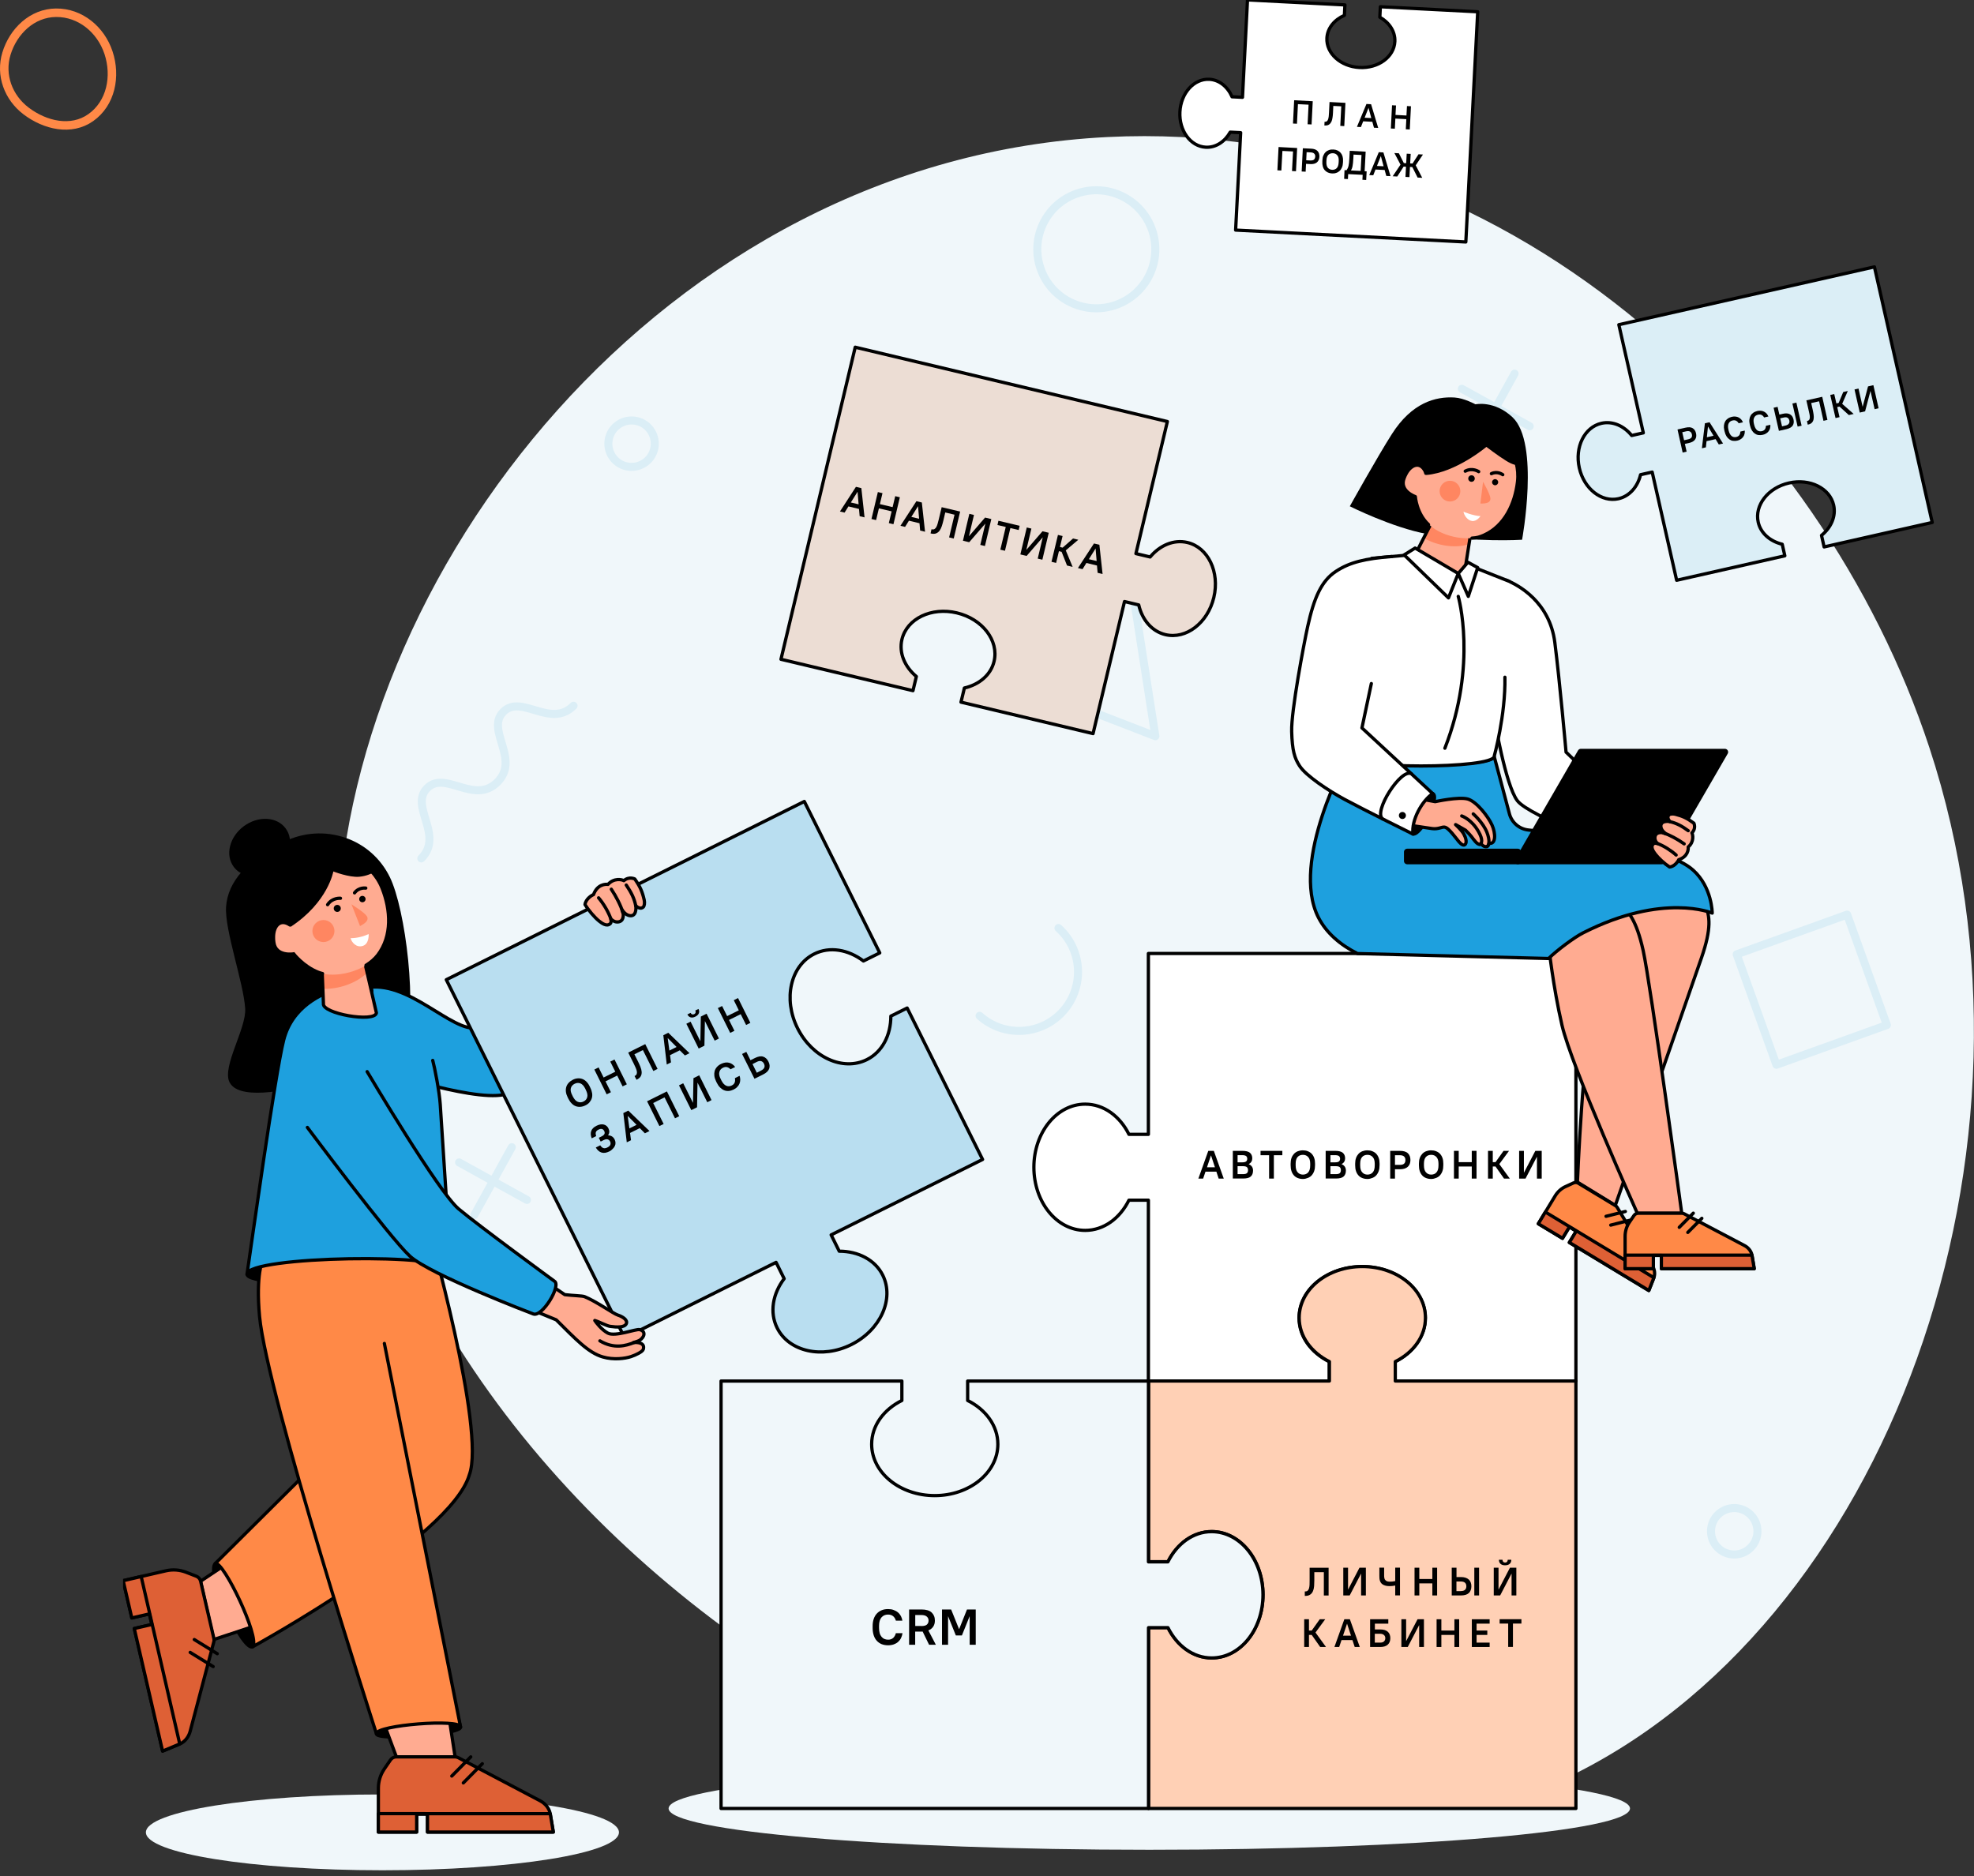 <svg width="465" height="442" viewBox="0 0 465 442" fill="none" xmlns="http://www.w3.org/2000/svg">
<rect x="0" y="0" width="465" height="442" fill="#333333" stroke="none"/>
<path fill-rule="evenodd" clip-rule="evenodd" d="M13.191 3.001C18.919 2.946 23.759 6.976 25.562 12.414C27.4 17.96 26.152 24.335 21.381 27.706C16.77 30.965 10.639 29.55 6.14 26.138C1.951 22.96 -0.015 17.67 1.518 12.641C3.144 7.304 7.612 3.053 13.191 3.001Z" stroke="#FF8947" stroke-width="2"/>
<g clip-path="url(#clip0_5603_18435)">
<path d="M260.864 32.285C354.609 27.597 429.263 99.546 454.471 176.06C485.734 270.988 444.449 383.838 367.627 419.482C256.345 471.142 77.756 357.401 79.354 222.325C80.384 135.159 156.483 37.495 260.864 32.285Z" fill="#F0F7FA"/>
<path d="M154.116 105.694C154.762 102.743 152.902 99.822 149.951 99.177C147 98.531 144.079 100.391 143.434 103.342C142.788 106.293 144.648 109.214 147.599 109.859C150.55 110.505 153.471 108.629 154.116 105.694Z" stroke="#DBEEF6" stroke-width="1.893" stroke-miterlimit="10" stroke-linecap="round" stroke-linejoin="round"/>
<path d="M413.862 361.904C414.507 358.953 412.648 356.032 409.696 355.387C406.745 354.741 403.825 356.601 403.179 359.552C402.534 362.503 404.394 365.424 407.345 366.069C410.28 366.73 413.201 364.855 413.862 361.904Z" stroke="#DBEEF6" stroke-width="1.893" stroke-miterlimit="10" stroke-linecap="round" stroke-linejoin="round"/>
<path d="M360.342 100.422L344.357 91.584" stroke="#DBEEF6" stroke-width="1.893" stroke-miterlimit="10" stroke-linecap="round" stroke-linejoin="round"/>
<path d="M356.776 88.018L347.938 104.003" stroke="#DBEEF6" stroke-width="1.893" stroke-miterlimit="10" stroke-linecap="round" stroke-linejoin="round"/>
<path d="M124.128 282.669L108.143 273.831" stroke="#DBEEF6" stroke-width="1.893" stroke-miterlimit="10" stroke-linecap="round" stroke-linejoin="round"/>
<path d="M120.563 270.25L111.725 286.235" stroke="#DBEEF6" stroke-width="1.893" stroke-miterlimit="10" stroke-linecap="round" stroke-linejoin="round"/>
<path d="M269.333 155.325L272.161 173.431L255.069 166.822L237.978 160.213L252.257 148.716L266.52 137.219L269.333 155.325Z" stroke="#DBEEF6" stroke-width="1.893" stroke-miterlimit="10" stroke-linecap="round" stroke-linejoin="round"/>
<path d="M262.955 71.802C270.179 69.204 273.929 61.242 271.331 54.018C268.734 46.794 260.772 43.044 253.548 45.641C246.324 48.239 242.573 56.201 245.171 63.425C247.768 70.649 255.73 74.4 262.955 71.802Z" stroke="#DBEEF6" stroke-width="1.893" stroke-miterlimit="10" stroke-linecap="round" stroke-linejoin="round"/>
<path d="M230.753 239.294C236.471 244.427 245.248 243.951 250.382 238.249C255.515 232.531 255.039 223.754 249.336 218.62" stroke="#DBEEF6" stroke-width="1.893" stroke-miterlimit="10" stroke-linecap="round" stroke-linejoin="round"/>
<path d="M435.119 215.455L409.099 224.813L418.456 250.833L444.476 241.475L435.119 215.455Z" stroke="#DBEEF6" stroke-width="1.893" stroke-miterlimit="10" stroke-linecap="round" stroke-linejoin="round"/>
<path d="M99.244 202.22C104.685 196.764 96.369 189.939 100.627 185.666C104.885 181.393 111.74 189.693 117.181 184.237C122.622 178.78 114.307 171.956 118.564 167.683C122.822 163.41 129.677 171.71 135.103 166.253" stroke="#DBEEF6" stroke-width="1.893" stroke-miterlimit="10" stroke-linecap="round" stroke-linejoin="round"/>
<path d="M270.732 435.759C333.27 435.759 383.966 431.403 383.966 426.029C383.966 420.656 333.27 416.3 270.732 416.3C208.194 416.3 157.498 420.656 157.498 426.029C157.498 431.403 208.194 435.759 270.732 435.759Z" fill="#F0F7FA"/>
<path d="M371.224 224.661V325.338H328.648V320.773C332.906 318.651 335.749 314.839 335.749 310.474C335.749 303.773 329.078 298.378 320.886 298.378C312.663 298.378 306.007 303.773 306.007 310.474C306.007 314.839 308.851 318.651 313.124 320.773V325.338H270.517V282.731H265.936C263.815 287.004 260.003 289.847 255.638 289.847C248.937 289.847 243.542 283.207 243.542 274.969C243.542 266.776 248.937 260.105 255.638 260.105C260.003 260.105 263.815 262.949 265.936 267.222H270.517V224.615H371.224V224.661Z" fill="white" stroke="black" stroke-width="0.769" stroke-miterlimit="10" stroke-linecap="round" stroke-linejoin="round"/>
<path d="M284.627 271.11H285.933L288.27 277.643H287.071L286.533 276.014H283.966L283.413 277.643H282.291L284.627 271.11ZM286.195 274.984L285.272 272.186H285.257L284.319 274.984H286.195Z" fill="black"/>
<path d="M290.406 271.111H292.65C293.496 271.111 294.095 271.264 294.449 271.572C294.802 271.879 294.987 272.325 294.987 272.878C294.987 273.478 294.71 273.939 294.157 274.231V274.246C294.833 274.538 295.171 275.03 295.171 275.752C295.171 276.367 294.987 276.828 294.633 277.151C294.28 277.474 293.68 277.628 292.835 277.628H290.406V271.111ZM291.528 272.14V273.816H292.604C293.065 273.816 293.373 273.739 293.542 273.601C293.711 273.462 293.803 273.247 293.803 272.97C293.803 272.694 293.711 272.494 293.542 272.34C293.373 272.202 293.05 272.125 292.604 272.125H291.528V272.14ZM291.528 274.738V276.598H292.789C293.234 276.598 293.557 276.521 293.726 276.367C293.895 276.214 293.988 275.983 293.988 275.66C293.988 275.337 293.895 275.107 293.726 274.953C293.557 274.8 293.234 274.723 292.789 274.723H291.528V274.738Z" fill="black"/>
<path d="M298.937 272.14H296.939V271.111H302.072V272.14H300.074V277.643H298.952V272.14H298.937Z" fill="black"/>
<path d="M306.914 277.735C306.468 277.735 306.069 277.659 305.715 277.52C305.362 277.382 305.054 277.182 304.808 276.905C304.562 276.629 304.363 276.306 304.224 275.891C304.086 275.476 304.025 275.03 304.025 274.508V274.123C304.025 273.632 304.086 273.201 304.224 272.801C304.363 272.402 304.562 272.094 304.808 271.818C305.054 271.556 305.362 271.341 305.715 271.203C306.069 271.065 306.468 270.988 306.899 270.988C307.329 270.988 307.729 271.049 308.082 271.203C308.436 271.341 308.743 271.541 308.989 271.802C309.235 272.064 309.435 272.387 309.573 272.786C309.712 273.17 309.773 273.616 309.773 274.108V274.492C309.773 275.015 309.712 275.461 309.573 275.86C309.435 276.26 309.235 276.598 308.989 276.875C308.743 277.151 308.436 277.351 308.082 277.489C307.729 277.628 307.36 277.735 306.914 277.735ZM306.914 276.706C307.437 276.706 307.852 276.537 308.159 276.183C308.482 275.829 308.636 275.276 308.636 274.523V274.139C308.636 273.447 308.482 272.924 308.159 272.571C307.836 272.217 307.437 272.048 306.914 272.048C306.392 272.048 305.977 272.217 305.669 272.556C305.362 272.894 305.208 273.416 305.208 274.139V274.523C305.208 275.276 305.362 275.814 305.684 276.168C305.992 276.521 306.407 276.706 306.914 276.706Z" fill="black"/>
<path d="M312.278 271.111H314.522C315.368 271.111 315.967 271.264 316.321 271.572C316.674 271.879 316.859 272.325 316.859 272.878C316.859 273.478 316.582 273.939 316.029 274.231V274.246C316.705 274.538 317.043 275.03 317.043 275.752C317.043 276.367 316.859 276.828 316.505 277.151C316.152 277.474 315.552 277.628 314.707 277.628H312.278V271.111ZM313.4 272.14V273.816H314.476C314.937 273.816 315.245 273.739 315.414 273.601C315.583 273.462 315.675 273.247 315.675 272.97C315.675 272.694 315.583 272.494 315.414 272.34C315.245 272.202 314.922 272.125 314.476 272.125H313.4V272.14ZM313.4 274.738V276.598H314.661C315.107 276.598 315.429 276.521 315.598 276.367C315.768 276.214 315.86 275.983 315.86 275.66C315.86 275.337 315.768 275.107 315.598 274.953C315.429 274.8 315.107 274.723 314.661 274.723H313.4V274.738Z" fill="black"/>
<path d="M322.115 277.735C321.67 277.735 321.27 277.659 320.917 277.52C320.563 277.382 320.256 277.182 320.01 276.905C319.764 276.629 319.564 276.306 319.426 275.891C319.287 275.476 319.226 275.03 319.226 274.508V274.123C319.226 273.632 319.287 273.201 319.426 272.801C319.564 272.402 319.764 272.094 320.01 271.818C320.256 271.556 320.563 271.341 320.917 271.203C321.27 271.065 321.67 270.988 322.1 270.988C322.531 270.988 322.93 271.049 323.284 271.203C323.637 271.341 323.945 271.541 324.191 271.802C324.436 272.064 324.636 272.387 324.775 272.786C324.913 273.17 324.974 273.616 324.974 274.108V274.492C324.974 275.015 324.913 275.461 324.775 275.86C324.636 276.26 324.436 276.598 324.191 276.875C323.945 277.151 323.637 277.351 323.284 277.489C322.93 277.628 322.561 277.735 322.115 277.735ZM322.115 276.706C322.638 276.706 323.053 276.537 323.36 276.183C323.683 275.829 323.837 275.276 323.837 274.523V274.139C323.837 273.447 323.683 272.924 323.36 272.571C323.038 272.217 322.638 272.048 322.115 272.048C321.593 272.048 321.178 272.217 320.87 272.556C320.563 272.894 320.409 273.416 320.409 274.139V274.523C320.409 275.276 320.563 275.814 320.886 276.168C321.193 276.521 321.608 276.706 322.115 276.706Z" fill="black"/>
<path d="M327.48 271.111H329.77C330.615 271.111 331.246 271.295 331.645 271.679C332.045 272.064 332.245 272.586 332.245 273.262C332.245 273.939 332.045 274.477 331.63 274.861C331.215 275.245 330.6 275.445 329.77 275.445H328.602V277.643H327.48V271.111ZM328.602 272.14V274.415H329.724C330.2 274.415 330.554 274.323 330.754 274.123C330.969 273.939 331.061 273.647 331.061 273.262C331.061 272.909 330.954 272.632 330.738 272.432C330.523 272.233 330.185 272.14 329.724 272.14H328.602Z" fill="black"/>
<path d="M337.132 277.735C336.687 277.735 336.287 277.659 335.934 277.52C335.58 277.382 335.273 277.182 335.027 276.905C334.781 276.629 334.581 276.306 334.443 275.891C334.304 275.476 334.243 275.03 334.243 274.508V274.123C334.243 273.632 334.304 273.201 334.443 272.801C334.581 272.402 334.781 272.094 335.027 271.818C335.273 271.556 335.58 271.341 335.934 271.203C336.287 271.065 336.687 270.988 337.117 270.988C337.547 270.988 337.947 271.049 338.301 271.203C338.654 271.341 338.962 271.541 339.207 271.802C339.453 272.064 339.653 272.387 339.792 272.786C339.93 273.17 339.991 273.616 339.991 274.108V274.492C339.991 275.015 339.93 275.461 339.792 275.86C339.653 276.26 339.453 276.598 339.207 276.875C338.962 277.151 338.654 277.351 338.301 277.489C337.947 277.628 337.578 277.735 337.132 277.735ZM337.132 276.706C337.655 276.706 338.07 276.537 338.377 276.183C338.7 275.829 338.854 275.276 338.854 274.523V274.139C338.854 273.447 338.7 272.924 338.377 272.571C338.055 272.217 337.655 272.048 337.132 272.048C336.61 272.048 336.195 272.217 335.887 272.556C335.58 272.894 335.426 273.416 335.426 274.139V274.523C335.426 275.276 335.58 275.814 335.903 276.168C336.21 276.521 336.625 276.706 337.132 276.706Z" fill="black"/>
<path d="M342.497 271.111H343.619V273.77H346.693V271.111H347.815V277.643H346.693V274.799H343.619V277.643H342.497V271.111Z" fill="black"/>
<path d="M350.52 271.111H351.642V273.77H352.288L354.178 271.111H355.469L353.179 274.231L355.654 277.643H354.286L352.288 274.799H351.642V277.643H350.52V271.111Z" fill="black"/>
<path d="M357.852 271.111H358.974V276.244H358.989L361.664 271.111H363.17V277.643H362.048V272.509H362.033L359.358 277.643H357.852V271.111Z" fill="black"/>
<path d="M371.224 325.353V426.029H270.548V383.423H275.143C277.264 387.696 281.076 390.554 285.442 390.554C292.128 390.554 297.523 383.884 297.523 375.66C297.523 367.468 292.128 360.797 285.442 360.797C281.076 360.797 277.264 363.656 275.143 367.898H270.548V325.322H313.154V320.757C308.881 318.621 306.038 314.809 306.038 310.444C306.038 303.757 312.678 298.362 320.917 298.362C329.109 298.362 335.78 303.757 335.78 310.444C335.78 314.809 332.936 318.621 328.679 320.757V325.322H371.224V325.353Z" fill="#FFD0B5" stroke="black" stroke-width="0.769" stroke-miterlimit="10" stroke-linecap="round" stroke-linejoin="round"/>
<path d="M307.375 374.907H307.467C307.713 374.907 307.913 374.846 308.051 374.707C308.19 374.569 308.297 374.385 308.359 374.154C308.42 373.924 308.466 373.647 308.482 373.324C308.497 373.001 308.497 372.663 308.497 372.31V369.328H312.97V375.86H311.848V370.358H309.604V372.31C309.604 372.755 309.589 373.186 309.558 373.631C309.527 374.062 309.435 374.461 309.297 374.8C309.158 375.138 308.943 375.43 308.651 375.63C308.359 375.845 307.959 375.952 307.452 375.952H307.36V374.907H307.375Z" fill="black"/>
<path d="M316.428 369.312H317.55V374.446H317.566L320.24 369.312H321.747V375.845H320.625V370.711H320.609L317.935 375.845H316.428V369.312Z" fill="black"/>
<path d="M327.341 373.647C326.942 373.647 326.604 373.616 326.327 373.524C326.05 373.447 325.82 373.34 325.651 373.217C325.482 373.094 325.328 372.94 325.236 372.771C325.128 372.602 325.067 372.433 325.021 372.248C324.974 372.064 324.944 371.895 324.944 371.71C324.928 371.526 324.928 371.357 324.928 371.203V369.297H326.05V371.157C326.05 371.295 326.05 371.449 326.081 371.618C326.096 371.787 326.143 371.941 326.219 372.079C326.296 372.218 326.435 372.34 326.604 372.448C326.788 372.54 327.034 372.602 327.357 372.602C327.572 372.602 327.787 372.586 328.002 372.571C328.218 372.54 328.433 372.51 328.663 372.463V369.297H329.785V375.83H328.663V373.509C328.387 373.555 328.156 373.585 327.956 373.616C327.741 373.632 327.541 373.647 327.341 373.647Z" fill="black"/>
<path d="M333.213 369.312H334.335V371.971H337.409V369.312H338.531V375.845H337.409V373.001H334.335V375.845H333.213V369.312Z" fill="black"/>
<path d="M341.974 369.312H343.096V371.51H344.126C344.941 371.51 345.571 371.71 345.986 372.094C346.401 372.479 346.601 373.017 346.601 373.678C346.601 374.369 346.401 374.892 346.001 375.276C345.602 375.66 344.971 375.845 344.126 375.845H341.974V369.312ZM344.08 374.815C344.541 374.815 344.879 374.723 345.094 374.523C345.309 374.323 345.417 374.046 345.417 373.693C345.417 373.324 345.309 373.032 345.094 372.848C344.879 372.648 344.541 372.556 344.064 372.556H343.081V374.83H344.08V374.815ZM347.292 369.312H348.414V375.845H347.292V369.312Z" fill="black"/>
<path d="M351.873 369.312H352.995V374.446H353.01L355.685 369.312H357.191V375.845H356.069V370.711H356.053L353.379 375.845H351.873V369.312ZM354.532 368.744C354.055 368.744 353.702 368.621 353.456 368.39C353.21 368.16 353.087 367.837 353.087 367.437H353.932C353.932 367.652 353.994 367.806 354.101 367.929C354.209 368.037 354.363 368.098 354.547 368.098C354.732 368.098 354.885 368.037 354.993 367.929C355.1 367.822 355.162 367.652 355.162 367.437H356.007C356.007 367.837 355.884 368.16 355.638 368.39C355.362 368.636 354.993 368.744 354.532 368.744Z" fill="black"/>
<path d="M307.221 381.455H308.343V384.114H308.989L310.88 381.455H312.171L309.881 384.575L312.355 387.988H310.987L308.989 385.144H308.343V387.988H307.221V381.455Z" fill="black"/>
<path d="M316.674 381.455H317.981L320.317 387.988H319.118L318.58 386.358H316.013L315.46 387.988H314.338L316.674 381.455ZM318.242 385.313L317.32 382.516H317.305L316.367 385.313H318.242Z" fill="black"/>
<path d="M322.746 381.455H327.034V382.485H323.868V383.853H325.128C325.927 383.853 326.527 384.037 326.926 384.406C327.326 384.775 327.51 385.282 327.51 385.928C327.51 386.558 327.311 387.065 326.911 387.434C326.511 387.803 325.927 387.988 325.128 387.988H322.746V381.455ZM325.082 386.958C325.512 386.958 325.82 386.866 326.02 386.666C326.219 386.481 326.327 386.22 326.327 385.913C326.327 385.605 326.219 385.344 326.004 385.159C325.789 384.975 325.482 384.867 325.067 384.867H323.852V386.958H325.082Z" fill="black"/>
<path d="M330.108 381.455H331.23V386.589H331.246L333.92 381.455H335.426V387.988H334.304V382.854H334.289L331.614 387.988H330.108V381.455Z" fill="black"/>
<path d="M338.408 381.455H339.53V384.114H342.604V381.455H343.726V387.988H342.604V385.144H339.53V387.988H338.408V381.455Z" fill="black"/>
<path d="M346.708 381.455H350.904V382.485H347.83V384.114H350.351V385.144H347.83V386.958H350.904V387.988H346.708V381.455Z" fill="black"/>
<path d="M355.254 382.47H353.256V381.44H358.39V382.47H356.392V387.972H355.27V382.47H355.254Z" fill="black"/>
<path d="M297.507 375.691C297.507 383.914 292.112 390.57 285.426 390.57C281.061 390.57 277.249 387.695 275.128 383.438H270.548V426.029H169.856V325.338H212.447V329.918C208.174 332.039 205.331 335.851 205.331 340.216C205.331 346.902 211.971 352.328 220.194 352.328C228.386 352.328 235.057 346.902 235.057 340.216C235.057 335.851 232.183 332.039 227.941 329.918V325.338H270.532V367.929H275.113C277.234 363.687 281.046 360.813 285.411 360.813C292.112 360.828 297.507 367.499 297.507 375.691Z" fill="#F0F7FA" stroke="black" stroke-width="0.769" stroke-miterlimit="10" stroke-linecap="round" stroke-linejoin="round"/>
<path d="M209.189 387.588C208.635 387.588 208.143 387.496 207.698 387.327C207.252 387.142 206.868 386.881 206.56 386.543C206.238 386.205 205.992 385.774 205.823 385.267C205.653 384.76 205.561 384.176 205.561 383.515V383.023C205.561 382.393 205.653 381.839 205.823 381.348C205.992 380.856 206.238 380.441 206.56 380.103C206.883 379.764 207.252 379.503 207.713 379.319C208.174 379.134 208.651 379.057 209.189 379.057C209.681 379.057 210.126 379.119 210.511 379.273C210.895 379.411 211.233 379.595 211.525 379.841C211.817 380.087 212.032 380.379 212.217 380.702C212.386 381.04 212.509 381.394 212.57 381.778H211.033C210.91 381.363 210.71 381.009 210.403 380.748C210.096 380.487 209.696 380.349 209.189 380.349C208.558 380.349 208.036 380.564 207.652 381.009C207.267 381.455 207.068 382.116 207.068 383.008V383.499C207.068 383.976 207.129 384.391 207.221 384.729C207.313 385.067 207.483 385.375 207.667 385.59C207.851 385.805 208.082 385.989 208.343 386.097C208.605 386.205 208.881 386.266 209.204 386.266C209.696 386.266 210.096 386.128 210.403 385.851C210.695 385.574 210.91 385.206 211.033 384.729H212.601C212.539 385.144 212.416 385.528 212.247 385.882C212.078 386.235 211.848 386.527 211.556 386.789C211.264 387.05 210.926 387.234 210.541 387.373C210.157 387.511 209.681 387.588 209.189 387.588Z" fill="black"/>
<path d="M214.169 379.15H217.074C218.15 379.15 218.949 379.38 219.456 379.857C219.963 380.333 220.225 380.963 220.225 381.763C220.225 382.316 220.102 382.777 219.84 383.177C219.579 383.576 219.195 383.884 218.688 384.083L220.455 387.465H218.857L217.335 384.345C217.243 384.36 217.197 384.36 217.166 384.36C217.151 384.36 217.104 384.36 217.058 384.36H215.583V387.465H214.153V379.15H214.169ZM217.028 383.054C217.642 383.054 218.073 382.946 218.334 382.715C218.595 382.485 218.734 382.162 218.734 381.763C218.734 381.378 218.595 381.071 218.319 380.825C218.042 380.579 217.612 380.456 217.028 380.456H215.598V383.038H217.028V383.054Z" fill="black"/>
<path d="M221.885 379.15H224.052L225.912 383.761H225.942L227.787 379.15H229.846V387.465H228.417V380.763H228.402L226.588 385.267H225.158L223.345 380.763H223.329V387.465H221.9V379.15H221.885Z" fill="black"/>
<path d="M401.688 213.21C402.78 215.746 403.21 218.682 400.812 225.614C398.215 233.13 380.508 283.961 380.508 283.961L371.578 278.473C371.578 278.473 372.93 245.534 375.405 237.818C377.879 230.102 382.506 219.528 382.506 219.528L378.848 215.224L391.605 207.861L401.688 213.21Z" fill="#FFAB91" stroke="black" stroke-width="0.769" stroke-miterlimit="10" stroke-linecap="round" stroke-linejoin="round"/>
<path d="M366.321 281.747L362.371 288.28L368.058 291.723L369.687 289.033L371.301 290.016L369.672 292.706L388.393 304.019L389.592 300.991C389.945 300.053 389.73 298.977 389.254 298.194L380.954 284.437C380.846 284.268 380.708 284.114 380.539 284.022L371.793 278.735C371.439 278.519 371.009 278.504 370.64 278.673L368.903 279.472C367.827 279.918 366.936 280.733 366.321 281.747Z" fill="#FF8947" stroke="black" stroke-width="0.769" stroke-miterlimit="10" stroke-linecap="round" stroke-linejoin="round"/>
<path d="M364.031 285.528L362.371 288.28L368.073 291.707L369.687 289.033L371.316 290.001L369.687 292.691L388.408 304.004L389.592 300.991L364.031 285.528Z" fill="#DE6035" stroke="black" stroke-width="0.769" stroke-miterlimit="10" stroke-linecap="round" stroke-linejoin="round"/>
<path d="M382.875 285.39L378.325 286.527" stroke="black" stroke-width="0.769" stroke-miterlimit="10" stroke-linecap="round" stroke-linejoin="round"/>
<path d="M383.982 287.45L379.432 288.602" stroke="black" stroke-width="0.769" stroke-miterlimit="10" stroke-linecap="round" stroke-linejoin="round"/>
<path d="M381.323 212.888C383.582 214.471 385.473 216.761 387.071 223.924C388.793 231.701 396.155 285.805 396.155 285.805H385.688C385.688 285.805 370.194 251.268 367.935 241.477C365.829 232.316 364.845 223.078 364.845 223.078L365.783 215.147L381.323 212.888Z" fill="#FFAB91" stroke="black" stroke-width="0.769" stroke-miterlimit="10" stroke-linecap="round" stroke-linejoin="round"/>
<path d="M382.813 291.246V298.869H389.469V295.734H391.359V298.869H413.232L412.694 295.657C412.509 294.673 411.771 293.859 410.957 293.428L396.739 285.943C396.555 285.851 396.355 285.805 396.155 285.805H385.934C385.519 285.805 385.134 286.004 384.904 286.343L383.828 287.926C383.167 288.894 382.813 290.062 382.813 291.246Z" fill="#FF8947" stroke="black" stroke-width="0.769" stroke-miterlimit="10" stroke-linecap="round" stroke-linejoin="round"/>
<path d="M382.813 295.673V298.87H389.469V295.735H391.359V298.87H413.232L412.694 295.673H382.813Z" fill="#DE6035" stroke="black" stroke-width="0.769" stroke-miterlimit="10" stroke-linecap="round" stroke-linejoin="round"/>
<path d="M398.876 285.79L395.571 289.125" stroke="black" stroke-width="0.769" stroke-miterlimit="10" stroke-linecap="round" stroke-linejoin="round"/>
<path d="M400.889 287.004L397.584 290.324" stroke="black" stroke-width="0.769" stroke-miterlimit="10" stroke-linecap="round" stroke-linejoin="round"/>
<path d="M403.333 215.101C403.333 215.101 391.821 210.182 372.946 219.743C370.84 220.803 366.705 223.908 364.784 225.799L319.764 224.631C315.737 222.586 312.463 219.835 310.557 216.115C303.825 202.851 317.427 178.166 317.427 178.166C317.427 181.009 351.965 181.009 351.965 178.166L355.562 191.707C356.115 193.797 357.913 195.319 360.08 195.534C369.072 196.395 392.389 199.131 398.845 204.987C403.333 209.014 403.333 215.101 403.333 215.101Z" fill="#1EA0DE" stroke="black" stroke-width="0.769" stroke-miterlimit="10" stroke-linecap="round" stroke-linejoin="round"/>
<path d="M356.299 98.3C352.026 94.273 347.554 95.242 347.554 95.242C347.554 95.242 344.894 93.781 342.635 93.643C338.116 93.367 332.552 94.888 327.864 102.266C324.498 107.538 317.965 119.266 317.965 119.266C317.965 119.266 327.941 124.292 336.164 125.798C347.4 127.858 358.543 127.151 358.543 127.151C358.543 127.151 362.755 104.387 356.299 98.3Z" fill="black"/>
<path d="M354.808 136.665C357.683 137.803 365.045 141.815 366.259 151.344C367.397 160.259 368.903 177.182 368.903 177.182L385.857 193.582L382.045 200.284C382.045 200.284 360.28 192.337 357.437 188.633C354.593 184.913 351.95 168.882 351.95 168.882L354.808 136.665Z" fill="white" stroke="black" stroke-width="0.769" stroke-miterlimit="10" stroke-linecap="round" stroke-linejoin="round"/>
<path d="M354.501 159.537C354.67 168.482 351.98 178.15 351.98 178.15C351.98 181.209 317.458 181.209 317.458 178.15L323.13 131.532L338.377 130.148L355.546 136.957" fill="white"/>
<path d="M354.501 159.537C354.67 168.482 351.98 178.15 351.98 178.15C351.98 181.209 317.458 181.209 317.458 178.15L323.13 131.532L338.377 130.148L355.546 136.957" stroke="black" stroke-width="0.769" stroke-miterlimit="10" stroke-linecap="round" stroke-linejoin="round"/>
<path d="M343.511 140.493C343.511 140.493 348.107 156.462 340.36 176.26L343.511 140.493Z" fill="white"/>
<path d="M343.511 140.493C343.511 140.493 348.107 156.462 340.36 176.26" stroke="black" stroke-width="0.769" stroke-miterlimit="10" stroke-linecap="round" stroke-linejoin="round"/>
<path d="M346.478 125.506L346.047 128.181L345.171 133.76C344.372 137.388 332.337 134.729 333.136 131.101L335.38 126.721L337.409 122.74L346.478 125.506Z" fill="#FFAB91"/>
<path d="M346.478 125.506L346.047 128.181C342.773 129.303 338.316 128.488 335.365 126.721L337.394 122.74L346.478 125.506Z" fill="#FF8661"/>
<path d="M346.478 125.506L346.047 128.181L345.171 133.76C344.372 137.388 332.337 134.729 333.136 131.101L335.38 126.721L337.409 122.74L346.478 125.506Z" stroke="black" stroke-width="0.769" stroke-miterlimit="10"/>
<path d="M357.468 113.518C358.236 107.077 353.502 102.482 353.502 102.482C353.348 102.405 352.149 101.959 352.011 101.897C351.996 101.882 351.965 101.867 351.934 101.867C341.897 97.348 337.056 108.568 336.149 111.074C336.041 111.381 335.949 111.581 335.949 111.581C335.887 111.366 335.764 111.12 335.688 110.966C334.504 108.691 332.429 109.429 331.246 111.566V111.581C331.061 111.904 330.892 112.273 330.754 112.657C329.586 115.7 333.397 116.991 333.397 116.991C333.397 116.991 333.966 120.48 336.256 123.155C338.823 126.167 345.479 127.904 349.644 126.029C354.44 123.862 356.853 118.682 357.468 113.518Z" fill="#FFAB91"/>
<path d="M346.739 126.767C347.953 126.705 348.599 126.49 349.613 126.045C354.44 123.862 356.853 118.682 357.468 113.518C358.236 107.077 353.502 102.482 353.502 102.482C353.348 102.405 352.149 101.959 352.011 101.897C351.996 101.882 351.965 101.867 351.934 101.867C341.897 97.348 337.056 108.568 336.149 111.074C336.041 111.381 335.764 111.12 335.688 110.966C334.504 108.691 332.429 109.429 331.246 111.566V111.581C331.061 111.904 330.892 112.273 330.754 112.657C329.586 115.7 333.397 116.991 333.397 116.991C333.397 116.991 333.674 120.957 336.502 123.57" stroke="black" stroke-width="0.769" stroke-miterlimit="10" stroke-linecap="round" stroke-linejoin="round"/>
<path d="M357.421 109.537C357.421 109.598 357.36 109.629 357.314 109.613C357.068 109.49 356.453 109.567 354.793 108.553C352.903 107.385 350.136 105.279 350.136 105.279C350.136 105.279 343.004 111.289 336.041 111.888C335.78 111.904 335.534 111.827 335.488 111.581C335.303 110.597 334.827 108.384 334.028 108.276C332.783 108.107 331.276 109.46 330.631 110.628C330.277 105.34 335.057 98.07 339.038 96.18C345.694 93.029 358.374 96.994 357.421 109.537Z" fill="black"/>
<path d="M346.631 113.502C347.056 113.502 347.4 113.158 347.4 112.733C347.4 112.309 347.056 111.965 346.631 111.965C346.207 111.965 345.863 112.309 345.863 112.733C345.863 113.158 346.207 113.502 346.631 113.502Z" fill="black"/>
<path d="M348.322 111.104C348.322 111.104 346.816 110.09 345.156 110.997" stroke="black" stroke-width="0.769" stroke-miterlimit="10" stroke-linecap="round" stroke-linejoin="round"/>
<path d="M352.195 114.317C352.594 114.317 352.918 113.993 352.918 113.594C352.918 113.195 352.594 112.872 352.195 112.872C351.796 112.872 351.473 113.195 351.473 113.594C351.473 113.993 351.796 114.317 352.195 114.317Z" fill="black"/>
<path d="M353.994 111.827C353.994 111.827 352.764 110.889 351.319 111.581" stroke="black" stroke-width="0.769" stroke-miterlimit="10" stroke-linecap="round" stroke-linejoin="round"/>
<path d="M349.352 113.502C349.352 113.502 351.012 116.361 351.089 117.391C351.166 118.405 350.12 118.651 348.722 118.62" fill="#FF8661"/>
<path d="M341.559 118.144C342.909 118.144 344.003 117.05 344.003 115.7C344.003 114.35 342.909 113.256 341.559 113.256C340.209 113.256 339.115 114.35 339.115 115.7C339.115 117.05 340.209 118.144 341.559 118.144Z" fill="#FF8661"/>
<path d="M344.741 120.542C344.741 120.542 346.954 121.495 348.737 121.587C348.737 121.587 347.876 122.909 346.724 122.724C345.571 122.54 344.864 121.28 344.741 120.542Z" fill="white"/>
<path d="M337.394 186.911C339.453 187.296 334.888 196.856 332.829 196.472L330.846 194.32L334.396 188.617L337.394 186.911Z" fill="black" stroke="black" stroke-width="0.769" stroke-miterlimit="10" stroke-linecap="round" stroke-linejoin="round"/>
<path d="M331.076 187.557L338.07 188.848C338.07 188.848 343.634 187.634 345.755 188.233C347.861 188.833 350.628 192.445 351.473 194.381C352.303 196.257 352.457 198.962 350.751 198.654C350.674 199.054 350.52 199.3 350.32 199.392C349.782 199.623 349.214 199.208 348.86 198.747C348.799 198.808 348.737 198.854 348.66 198.885C348.061 199.146 347.031 197.625 346.662 197.133C346.37 196.764 345.832 196.149 345.233 195.58L342.912 194.259C342.896 194.259 342.896 194.259 342.881 194.259C342.881 194.259 344.326 195.58 344.802 196.456C345.279 197.317 345.571 198.332 345.187 198.87C344.802 199.408 344.126 198.808 343.68 198.301C343.25 197.794 342.589 196.887 342.082 196.318C341.574 195.749 340.837 194.873 340.222 194.843C339.607 194.796 338.731 195.381 337.378 195.196C336.026 195.027 330.001 194.074 330.001 194.074L331.076 187.557Z" fill="#FFAB91" stroke="black" stroke-width="0.769" stroke-miterlimit="10" stroke-linecap="round" stroke-linejoin="round"/>
<path d="M347.046 191.738C347.046 191.738 349.321 193.736 350.243 196.026C351.027 197.994 350.781 199.208 350.274 199.423" stroke="black" stroke-width="0.769" stroke-miterlimit="10" stroke-linecap="round" stroke-linejoin="round"/>
<path d="M344.326 192.214C344.48 192.276 346.662 193.044 348.291 195.918C349.337 197.763 349.106 198.685 348.614 198.9" stroke="black" stroke-width="0.769" stroke-miterlimit="10" stroke-linecap="round" stroke-linejoin="round"/>
<path d="M327.818 131.101C321.7 131.593 317.996 132.392 314.63 134.636C311.249 136.896 309.527 140.846 308.036 147.609C307.145 151.651 304.132 167.56 304.27 172.325C304.393 176.828 304.947 178.596 306.13 180.425C307.637 182.761 312.862 186.219 316.782 188.341C321.316 190.784 332.844 196.487 332.844 196.487C332.429 193.121 334.996 188.648 337.486 186.942L320.824 171.479L323.038 161.027" fill="white"/>
<path d="M327.818 131.101C321.7 131.593 317.996 132.392 314.63 134.636C311.249 136.896 309.527 140.846 308.036 147.609C307.145 151.651 304.132 167.56 304.27 172.325C304.393 176.828 304.947 178.596 306.13 180.425C307.637 182.761 312.862 186.219 316.782 188.341C321.316 190.784 332.844 196.487 332.844 196.487C332.429 193.121 334.996 188.648 337.486 186.942L320.824 171.479L323.038 161.027" stroke="black" stroke-width="0.769" stroke-miterlimit="10" stroke-linecap="round" stroke-linejoin="round"/>
<path d="M325.727 192.921C323.33 191.4 330.093 180.779 332.49 182.3L325.727 192.921Z" fill="white"/>
<path d="M325.727 192.921C323.33 191.4 330.093 180.779 332.49 182.3" stroke="black" stroke-width="0.769" stroke-miterlimit="10" stroke-linecap="round" stroke-linejoin="round"/>
<path d="M330.354 192.937C330.812 192.937 331.184 192.565 331.184 192.107C331.184 191.648 330.812 191.277 330.354 191.277C329.896 191.277 329.524 191.648 329.524 192.107C329.524 192.565 329.896 192.937 330.354 192.937Z" fill="black"/>
<path d="M333.351 129.103L330.769 130.717L341.206 140.846L343.511 135.097L333.351 129.103Z" fill="white" stroke="black" stroke-width="0.769" stroke-miterlimit="10" stroke-linecap="round" stroke-linejoin="round"/>
<path d="M345.786 132.453L348.092 133.714L345.878 140.492L343.511 135.097L345.786 132.453Z" fill="white" stroke="black" stroke-width="0.769" stroke-miterlimit="10" stroke-linecap="round" stroke-linejoin="round"/>
<path d="M406.315 177.167H372.392L357.544 202.835H391.452L406.315 177.167Z" fill="black" stroke="black" stroke-width="1.537" stroke-miterlimit="10" stroke-linecap="round" stroke-linejoin="round"/>
<path d="M357.544 200.699H331.491V202.835H357.544V200.699Z" fill="black" stroke="black" stroke-width="1.537" stroke-miterlimit="10" stroke-linecap="round" stroke-linejoin="round"/>
<path d="M399.014 193.92C397.369 192.721 396.401 192.26 394.649 191.815C394.065 191.661 393.342 191.738 393.127 191.984C392.804 192.352 392.85 192.691 393.05 193.09C393.142 193.259 393.25 193.413 393.388 193.551C393.388 193.551 393.388 193.551 393.373 193.551C392.82 193.428 392.066 193.475 391.651 193.767C391.129 194.12 391.144 194.796 391.436 195.365C391.667 195.795 392.036 196.134 392.435 196.426C392.22 196.349 392.02 196.272 391.82 196.21C391.313 196.057 390.745 196.134 390.422 196.303C389.868 196.579 389.715 197.317 389.915 197.901C390.022 198.224 390.222 198.485 390.452 198.731C390.068 198.624 389.669 198.578 389.423 198.839C388.7 199.592 389.576 200.699 389.915 201.175C390.622 202.113 392.128 203.496 393.296 204.249C394.495 204.126 395.34 202.835 395.433 202.528C397.646 201.79 397.738 200.053 397.677 199.531C399.121 198.301 398.783 196.61 398.553 196.21C399.598 195.15 399.014 193.92 399.014 193.92Z" fill="#FFAB91" stroke="black" stroke-width="0.769" stroke-miterlimit="10" stroke-linecap="round" stroke-linejoin="round"/>
<path d="M390.437 198.701C391.867 199.239 393.573 200.299 394.833 201.421L390.437 198.701Z" fill="#FF8947"/>
<path d="M390.437 198.701C391.867 199.239 393.573 200.299 394.833 201.421" stroke="black" stroke-width="0.769" stroke-miterlimit="10" stroke-linecap="round" stroke-linejoin="round"/>
<path d="M393.388 193.567C394.895 193.905 396.17 194.581 397.677 195.688" stroke="black" stroke-width="0.769" stroke-miterlimit="10" stroke-linecap="round" stroke-linejoin="round"/>
<path d="M391.836 196.211C393.312 196.672 395.248 197.748 396.724 198.793" stroke="black" stroke-width="0.769" stroke-miterlimit="10" stroke-linecap="round" stroke-linejoin="round"/>
<path d="M58.189 300.176C58.251 303.819 106.329 302.958 106.268 299.315L101.672 286.742L61.863 290.201L58.189 300.176Z" fill="black" stroke="black" stroke-width="0.769" stroke-miterlimit="10" stroke-linecap="round" stroke-linejoin="round"/>
<path d="M57.759 237.649C57.421 231.609 52.886 219.082 53.255 213.625C53.655 207.692 58.235 202.528 66.874 198.301C71.454 196.057 76.588 195.719 81.337 197.348C85.964 198.931 89.683 202.236 91.835 206.632C95.493 214.117 98.537 237.449 95.263 248.163C95.247 248.193 57.759 263.379 53.993 254.787C52.395 251.114 58.02 242.245 57.759 237.649Z" fill="black"/>
<path d="M54.208 199.3C54.654 197.501 55.807 195.841 57.436 194.627C59.065 193.428 60.987 192.813 62.846 192.905C64.706 192.998 66.289 193.797 67.288 195.149C69.348 197.932 68.288 202.235 64.906 204.725C63.861 205.494 62.724 206.001 61.601 206.262C59.035 206.831 56.483 206.124 55.054 204.203C54.054 202.85 53.747 201.113 54.208 199.3Z" fill="black"/>
<path d="M87.87 232.515C97.999 232.054 108.082 244.781 113.461 241.722C118.841 238.664 136.025 221.848 136.025 221.848C137.655 220.035 144.51 226.121 143.05 228.396C143.05 228.396 125.742 254.48 119.963 257.446C114.184 260.397 89.96 252.313 89.96 252.313" fill="#1EA0DE"/>
<path d="M87.87 232.515C97.999 232.054 108.082 244.781 113.461 241.722C118.841 238.664 136.025 221.848 136.025 221.848C137.655 220.035 144.51 226.121 143.05 228.396C143.05 228.396 125.742 254.48 119.963 257.446C114.184 260.397 89.96 252.313 89.96 252.313" stroke="black" stroke-width="0.769" stroke-miterlimit="10" stroke-linecap="round" stroke-linejoin="round"/>
<path d="M187.87 242.214C191.297 249.1 198.583 252.405 204.193 249.623C207.851 247.809 209.85 243.828 209.85 239.371L213.692 237.465L231.46 273.139L195.786 290.908L197.692 294.75C202.134 294.75 206.13 296.764 207.944 300.407C210.726 306.002 207.406 313.318 200.55 316.745C193.664 320.173 185.841 318.406 183.059 312.811C181.245 309.152 182.029 304.772 184.719 301.221L182.813 297.379L147.138 315.147L105.131 230.794L189.468 188.802L207.237 224.477L203.394 226.383C199.828 223.693 195.447 222.893 191.805 224.723C186.194 227.52 184.442 235.359 187.87 242.214Z" fill="#B9DEF0" stroke="black" stroke-width="0.769" stroke-miterlimit="10" stroke-linecap="round" stroke-linejoin="round"/>
<path d="M137.9 260.397C137.501 260.597 137.117 260.705 136.732 260.736C136.348 260.766 135.994 260.72 135.641 260.597C135.303 260.474 134.965 260.259 134.673 259.952C134.365 259.66 134.104 259.275 133.873 258.814L133.704 258.461C133.489 258.015 133.351 257.6 133.305 257.185C133.259 256.785 133.289 256.401 133.397 256.048C133.504 255.694 133.689 255.371 133.95 255.095C134.211 254.803 134.534 254.572 134.919 254.372C135.303 254.172 135.687 254.065 136.071 254.034C136.456 254.003 136.824 254.049 137.163 254.172C137.501 254.295 137.824 254.495 138.116 254.787C138.408 255.079 138.669 255.433 138.884 255.878L139.053 256.232C139.284 256.693 139.422 257.139 139.484 257.554C139.545 257.969 139.514 258.353 139.407 258.707C139.299 259.06 139.115 259.383 138.869 259.675C138.623 259.967 138.3 260.213 137.9 260.397ZM137.455 259.49C137.916 259.26 138.208 258.922 138.331 258.461C138.454 258 138.346 257.446 138.008 256.77L137.839 256.416C137.532 255.786 137.147 255.402 136.717 255.218C136.271 255.048 135.825 255.079 135.364 255.31C134.903 255.54 134.596 255.878 134.473 256.324C134.35 256.77 134.442 257.308 134.765 257.938L134.934 258.292C135.272 258.953 135.656 259.383 136.087 259.552C136.532 259.736 136.994 259.721 137.455 259.49Z" fill="black"/>
<path d="M140.006 251.959L141.005 251.452L142.189 253.834L144.94 252.466L143.757 250.084L144.756 249.592L147.661 255.433L146.662 255.925L145.386 253.373L142.635 254.741L143.91 257.293L142.911 257.8L140.006 251.959Z" fill="black"/>
<path d="M149.474 253.496L149.551 253.45C149.766 253.342 149.92 253.189 149.982 253.004C150.043 252.82 150.058 252.605 150.012 252.359C149.966 252.113 149.874 251.851 149.751 251.559C149.628 251.267 149.474 250.96 149.321 250.637L147.983 247.963L151.995 245.965L154.9 251.805L153.901 252.297L151.442 247.363L149.444 248.362L150.32 250.115C150.52 250.514 150.689 250.914 150.858 251.314C151.027 251.713 151.119 252.113 151.15 252.482C151.18 252.851 151.119 253.189 150.95 253.511C150.781 253.834 150.473 254.096 150.028 254.326L149.951 254.372L149.474 253.496Z" fill="black"/>
<path d="M156.253 243.874L157.421 243.29L162.416 248.101L161.34 248.639L160.126 247.425L157.836 248.562L158.066 250.268L157.067 250.776L156.253 243.874ZM159.373 246.641L157.298 244.551L157.283 244.566L157.682 247.486L159.373 246.641Z" fill="black"/>
<path d="M161.679 241.169L162.678 240.677L164.968 245.273L164.983 245.257L165.091 239.478L166.443 238.802L169.348 244.643L168.349 245.15L166.059 240.554H166.044L165.936 246.333L164.584 247.01L161.679 241.169ZM163.8 239.493C163.369 239.709 163 239.755 162.678 239.662C162.355 239.57 162.109 239.34 161.924 238.971L162.678 238.602C162.77 238.786 162.893 238.909 163.046 238.955C163.2 239.002 163.354 238.986 163.523 238.909C163.692 238.832 163.8 238.709 163.846 238.556C163.892 238.402 163.877 238.233 163.784 238.049L164.537 237.68C164.722 238.049 164.753 238.387 164.63 238.694C164.491 239.017 164.23 239.278 163.8 239.493Z" fill="black"/>
<path d="M169.102 237.48L170.102 236.988L171.285 239.371L174.036 238.003L172.853 235.62L173.852 235.113L176.757 240.954L175.758 241.461L174.482 238.909L171.731 240.277L173.007 242.829L172.007 243.321L169.102 237.48Z" fill="black"/>
<path d="M143.557 271.233C142.85 271.587 142.235 271.679 141.697 271.51C141.159 271.341 140.713 270.941 140.344 270.327L141.39 269.804C141.62 270.142 141.866 270.373 142.127 270.45C142.389 270.542 142.711 270.496 143.08 270.311C143.449 270.127 143.68 269.912 143.772 269.666C143.864 269.42 143.849 269.158 143.71 268.897C143.588 268.636 143.388 268.482 143.142 268.405C142.896 268.328 142.573 268.39 142.204 268.574L141.497 268.928L141.051 268.036L141.758 267.683C142.097 267.514 142.296 267.329 142.389 267.114C142.481 266.899 142.45 266.684 142.327 266.438C142.204 266.192 142.035 266.023 141.805 265.961C141.589 265.9 141.313 265.946 140.975 266.115C140.636 266.284 140.437 266.484 140.36 266.715C140.283 266.945 140.314 267.253 140.437 267.637L139.391 268.159C139.13 267.514 139.084 266.945 139.268 266.438C139.453 265.931 139.868 265.516 140.529 265.193C140.852 265.024 141.174 264.932 141.451 264.885C141.743 264.839 142.004 264.855 142.25 264.916C142.496 264.978 142.696 265.085 142.88 265.239C143.065 265.393 143.219 265.593 143.326 265.823C143.618 266.392 143.588 266.93 143.249 267.452L143.265 267.468C143.972 267.483 144.479 267.806 144.786 268.436C144.909 268.682 144.971 268.928 144.986 269.189C145.002 269.45 144.955 269.696 144.848 269.927C144.74 270.173 144.587 270.403 144.356 270.619C144.125 270.834 143.91 271.064 143.557 271.233Z" fill="black"/>
<path d="M146.831 262.211L147.999 261.627L152.994 266.438L151.918 266.976L150.704 265.762L148.414 266.899L148.644 268.605L147.645 269.097L146.831 262.211ZM149.951 264.978L147.876 262.887L147.86 262.903L148.26 265.823L149.951 264.978Z" fill="black"/>
<path d="M152.425 259.429L157.098 257.108L160.003 262.949L159.004 263.441L156.545 258.507L153.87 259.844L156.33 264.778L155.33 265.27L152.425 259.429Z" fill="black"/>
<path d="M159.942 255.679L160.941 255.187L163.231 259.782L163.246 259.767L163.354 253.988L164.706 253.312L167.611 259.152L166.612 259.66L164.322 255.064H164.307L164.199 260.843L162.847 261.519L159.942 255.679Z" fill="black"/>
<path d="M172.822 256.662C172.438 256.847 172.054 256.97 171.685 257C171.316 257.031 170.947 256.985 170.609 256.847C170.271 256.724 169.948 256.493 169.64 256.201C169.333 255.909 169.072 255.525 168.841 255.064L168.672 254.71C168.457 254.264 168.319 253.849 168.272 253.434C168.226 253.035 168.257 252.651 168.349 252.297C168.457 251.944 168.626 251.636 168.887 251.344C169.133 251.067 169.456 250.821 169.84 250.637C170.178 250.468 170.517 250.36 170.839 250.314C171.162 250.268 171.47 250.284 171.762 250.36C172.054 250.437 172.315 250.56 172.545 250.729C172.791 250.898 172.991 251.114 173.176 251.359L172.084 251.897C171.854 251.652 171.592 251.482 171.285 251.39C170.978 251.313 170.655 251.359 170.301 251.529C169.856 251.744 169.579 252.082 169.456 252.528C169.333 252.973 169.425 253.511 169.748 254.142L169.917 254.495C170.086 254.833 170.271 255.094 170.455 255.31C170.64 255.525 170.855 255.663 171.07 255.771C171.285 255.863 171.5 255.909 171.715 255.894C171.931 255.878 172.161 255.817 172.376 255.709C172.73 255.54 172.96 255.294 173.068 255.002C173.176 254.71 173.191 254.372 173.114 253.988L174.221 253.434C174.328 253.757 174.375 254.065 174.375 254.372C174.375 254.679 174.313 254.972 174.205 255.248C174.098 255.525 173.929 255.786 173.698 256.017C173.452 256.293 173.176 256.493 172.822 256.662Z" fill="black"/>
<path d="M174.805 248.285L175.804 247.793L176.788 249.761L177.833 249.238C178.586 248.869 179.232 248.746 179.754 248.916C180.277 249.069 180.707 249.469 181.015 250.084C181.322 250.683 181.368 251.252 181.184 251.774C180.984 252.297 180.523 252.743 179.77 253.112L177.725 254.126L174.805 248.285ZM179.262 252.205C179.677 252.005 179.939 251.759 180.046 251.482C180.154 251.206 180.123 250.914 179.969 250.591C179.816 250.268 179.585 250.068 179.308 249.976C179.032 249.899 178.678 249.945 178.263 250.161L177.264 250.668L178.279 252.712L179.262 252.205Z" fill="black"/>
<path d="M90.083 440.585C120.855 440.585 145.801 436.587 145.801 431.655C145.801 426.723 120.855 422.725 90.083 422.725C59.311 422.725 34.365 426.723 34.365 431.655C34.365 436.587 59.311 440.585 90.083 440.585Z" fill="#F0F7FA"/>
<path d="M50.719 368.313C48.352 370.419 57.344 389.34 59.557 387.911L63.431 380.395L57.421 364.701L50.719 368.313Z" fill="black" stroke="black" stroke-width="0.769" stroke-miterlimit="10" stroke-linecap="round" stroke-linejoin="round"/>
<path d="M47.23 372.509L58.958 364.686L67.365 380.594L50.335 386.235L47.23 372.509Z" fill="#FFAB91" stroke="black" stroke-width="0.769" stroke-miterlimit="10" stroke-linecap="round" stroke-linejoin="round"/>
<path d="M39.099 370.035L29.031 372.356L31.06 381.132L35.195 380.179L35.779 382.685L31.644 383.638L38.315 412.503L42.403 410.813C43.648 410.275 44.494 409.045 44.801 407.831L50.365 386.789C50.442 386.527 50.442 386.251 50.381 385.974L47.26 372.494C47.137 371.956 46.753 371.51 46.231 371.311L43.817 370.373C42.296 369.789 40.666 369.681 39.099 370.035Z" fill="#DE6035" stroke="black" stroke-width="0.769" stroke-miterlimit="10" stroke-linecap="round" stroke-linejoin="round"/>
<path d="M33.258 371.388L29.016 372.371L31.045 381.148L35.195 380.195L35.764 382.685L31.629 383.638L38.3 412.519L42.342 410.828L33.258 371.388Z" fill="#DE6035" stroke="black" stroke-width="0.769" stroke-miterlimit="10" stroke-linecap="round" stroke-linejoin="round"/>
<path d="M51.18 389.571L45.77 386.235" stroke="black" stroke-width="0.769" stroke-miterlimit="10" stroke-linecap="round" stroke-linejoin="round"/>
<path d="M50.212 392.599L44.801 389.263" stroke="black" stroke-width="0.769" stroke-miterlimit="10" stroke-linecap="round" stroke-linejoin="round"/>
<path d="M110.556 347.44C106.222 362.319 59.557 387.911 59.557 387.911C61.217 385.621 52.64 367.729 50.719 368.313L76.711 342.46C76.711 342.46 69.271 329.841 67.642 310.751C66.781 300.791 68.549 293.352 69.994 287.296C71.546 280.733 100.642 288.141 100.642 288.141C100.642 288.141 114.507 336.881 110.556 347.44Z" fill="#FF8947" stroke="black" stroke-width="0.769" stroke-miterlimit="10" stroke-linecap="round" stroke-linejoin="round"/>
<path d="M88.669 408.43C88.669 410.198 108.497 408.646 108.497 406.878L107.221 401.913L89.145 403.035L88.669 408.43Z" fill="black" stroke="black" stroke-width="0.769" stroke-miterlimit="10" stroke-linecap="round" stroke-linejoin="round"/>
<path d="M93.372 413.871L90.083 405.064L105.592 403.358L107.206 413.871H93.372Z" fill="#FFAB91" stroke="black" stroke-width="0.769" stroke-miterlimit="10" stroke-linecap="round" stroke-linejoin="round"/>
<path d="M89.13 421.249V431.594H98.137V427.336H100.704V431.594H130.338L129.6 427.228C129.354 425.891 128.355 424.8 127.233 424.216L107.974 414.071C107.728 413.948 107.467 413.871 107.19 413.871H93.357C92.803 413.871 92.281 414.148 91.974 414.609L90.513 416.746C89.622 418.068 89.13 419.635 89.13 421.249Z" fill="#DE6035" stroke="black" stroke-width="0.769" stroke-miterlimit="10" stroke-linecap="round" stroke-linejoin="round"/>
<path d="M89.13 427.244V431.578H98.152V427.336H100.704V431.578H130.338L129.616 427.259L89.13 427.244Z" fill="#DE6035" stroke="black" stroke-width="0.769" stroke-miterlimit="10" stroke-linecap="round" stroke-linejoin="round"/>
<path d="M110.894 413.871L106.422 418.39" stroke="black" stroke-width="0.769" stroke-miterlimit="10" stroke-linecap="round" stroke-linejoin="round"/>
<path d="M113.615 415.485L109.142 420.004" stroke="black" stroke-width="0.769" stroke-miterlimit="10" stroke-linecap="round" stroke-linejoin="round"/>
<path d="M90.544 316.484L108.497 406.863C108.497 404.818 88.669 406.386 88.669 408.415C88.669 408.415 62.846 328.489 61.14 310.121C60.218 300.161 61.894 296.795 61.894 296.795L92.834 293.259" fill="#FF8947"/>
<path d="M90.544 316.484L108.497 406.863C108.497 404.818 88.669 406.386 88.669 408.415C88.669 408.415 62.846 328.489 61.14 310.121C60.218 300.161 61.894 296.795 61.894 296.795L92.834 293.259" stroke="black" stroke-width="0.769" stroke-miterlimit="10" stroke-linecap="round" stroke-linejoin="round"/>
<path d="M101.934 249.807C102.379 251.406 103.517 257.185 103.701 260.136C104.454 272.033 106.268 299.315 106.268 299.315C106.191 295.042 58.112 295.888 58.189 300.176C59.081 294.166 64.814 252.912 66.827 244.996C68.841 237.08 75.819 234.037 79.754 232.884C82.244 232.162 83.766 231.47 86.563 232.116" fill="#1EA0DE"/>
<path d="M101.934 249.807C102.379 251.406 103.517 257.185 103.701 260.136C104.454 272.033 106.268 299.315 106.268 299.315C106.191 295.042 58.112 295.888 58.189 300.176C59.081 294.166 64.814 252.912 66.827 244.996C68.841 237.08 75.819 234.037 79.754 232.884C82.244 232.162 83.766 231.47 86.563 232.116" stroke="black" stroke-width="0.769" stroke-miterlimit="10" stroke-linecap="round" stroke-linejoin="round"/>
<path d="M88.669 238.618C88.223 241.184 75.742 238.986 76.188 236.42L76.05 232.915L75.85 228.027L85.764 226.029L86.486 229.134L88.669 238.618Z" fill="#FFAB91"/>
<path d="M86.486 229.134C83.98 231.67 79.6 233.099 76.065 232.93L75.865 228.042L85.779 226.044L86.486 229.134Z" fill="#FF8661"/>
<path d="M88.669 238.618C88.254 240.969 75.773 238.771 76.188 236.42L76.05 232.915L75.85 228.027L85.764 226.029L86.486 229.134L88.669 238.618Z" stroke="black" stroke-width="0.769" stroke-miterlimit="10" stroke-linecap="round" stroke-linejoin="round"/>
<path d="M90.006 209.26C87.47 202.835 80.707 200.914 80.707 200.914C80.522 200.914 79.185 201.114 79.016 201.129C78.985 201.129 78.955 201.129 78.939 201.144C67.242 201.99 68.38 214.962 68.779 217.775C68.841 218.113 68.441 218.021 68.288 217.913C66.028 216.376 64.445 218.113 64.43 220.726V220.742C64.414 221.141 64.445 221.556 64.507 222.002C64.952 225.46 69.179 224.723 69.179 224.723C69.179 224.723 71.485 227.704 74.974 229.057C78.893 230.579 86.025 228.857 88.976 224.984C92.404 220.48 92.05 214.409 90.006 209.26Z" fill="#FFAB91"/>
<path d="M68.288 217.898C66.028 216.361 64.445 218.098 64.43 220.711V220.726C64.414 221.126 64.445 221.541 64.507 221.986C64.952 225.445 69.179 224.707 69.179 224.707C69.179 224.707 71.485 227.689 74.974 229.041C75.281 229.164 75.619 229.257 75.973 229.349" stroke="black" stroke-width="0.769" stroke-miterlimit="10" stroke-linecap="round"/>
<path d="M86.21 227.397C87.316 226.721 88.269 225.906 88.992 224.968C92.404 220.48 92.05 214.409 90.021 209.26C87.485 202.835 80.722 200.914 80.722 200.914C80.538 200.914 79.201 201.114 79.032 201.129C79.001 201.129 78.97 201.129 78.955 201.144" stroke="black" stroke-width="0.769" stroke-miterlimit="10" stroke-linecap="round"/>
<path d="M87.946 205.525C87.977 205.586 87.931 205.648 87.885 205.648C87.593 205.663 86.517 206.37 84.626 206.539C82.259 206.755 78.524 205.294 78.524 205.294C78.524 205.294 77.264 212.549 68.503 218.313C68.41 218.144 67.073 216.607 65.644 217.068C64.768 217.36 63.384 219.097 63.369 220.081C60.372 215.3 60.848 205.802 63.953 202.282C68.349 197.271 82.505 193.29 87.946 205.525Z" fill="black"/>
<path d="M79.447 214.824C79.905 214.824 80.277 214.452 80.277 213.994C80.277 213.535 79.905 213.164 79.447 213.164C78.988 213.164 78.617 213.535 78.617 213.994C78.617 214.452 78.988 214.824 79.447 214.824Z" fill="black"/>
<path d="M80.2 211.612C80.2 211.612 78.278 211.412 77.172 213.118" stroke="black" stroke-width="0.769" stroke-miterlimit="10" stroke-linecap="round" stroke-linejoin="round"/>
<path d="M85.364 212.549C85.78 212.549 86.117 212.212 86.117 211.796C86.117 211.38 85.78 211.043 85.364 211.043C84.948 211.043 84.611 211.38 84.611 211.796C84.611 212.212 84.948 212.549 85.364 212.549Z" fill="black"/>
<path d="M86.163 209.214C86.163 209.214 84.549 208.952 83.52 210.336" stroke="black" stroke-width="0.769" stroke-miterlimit="10" stroke-linecap="round" stroke-linejoin="round"/>
<path d="M82.797 213.041C82.797 213.041 85.794 214.885 86.394 215.808C86.993 216.715 86.117 217.483 84.811 218.159" fill="#FF8661"/>
<path d="M76.188 221.925C77.623 221.925 78.786 220.762 78.786 219.328C78.786 217.893 77.623 216.73 76.188 216.73C74.753 216.73 73.59 217.893 73.59 219.328C73.59 220.762 74.753 221.925 76.188 221.925Z" fill="#FF8661"/>
<path d="M82.582 221.003C82.582 221.003 84.611 221.095 86.84 220.035C86.84 220.035 87.024 222.294 85.502 222.817C83.981 223.339 82.843 222.017 82.582 221.003Z" fill="white"/>
<path d="M148.614 319.589C149.751 319.22 151.365 318.436 151.534 317.868C152.026 316.208 149.966 316.192 149.228 316.269C149.228 316.269 150.35 315.931 150.596 315.777C151.826 315.07 152.226 313.595 150.689 313.226C149.782 313.01 144.894 314.978 143.172 314.04C141.712 313.241 140.452 311.596 140.114 311.074C141.236 311.412 142.865 312.334 143.726 312.457C145.294 312.688 147.092 312.749 147.522 311.858C147.953 310.951 146.646 310.152 145.54 309.798C144.54 309.491 140.421 306.555 137.685 305.448C137.163 305.248 134.995 305.218 133.043 304.987L125.896 300.176L123.099 307.662L131.03 310.92C135.564 315.424 138.592 318.698 142.02 319.666C144.54 320.404 147.261 320.035 148.614 319.589Z" fill="#FFAB91" stroke="black" stroke-width="0.769" stroke-miterlimit="10" stroke-linecap="round" stroke-linejoin="round"/>
<path d="M141.313 315.869C144.648 317.837 147.43 317.038 149.398 316.254" stroke="black" stroke-width="0.769" stroke-miterlimit="10" stroke-linecap="round" stroke-linejoin="round"/>
<path d="M86.486 252.451C86.886 253.096 103.286 280.809 108.036 284.79C112.77 288.771 130.63 301.836 130.63 301.836C132.229 302.881 127.725 310.321 125.635 309.537C125.635 309.537 101.319 300.299 96.538 295.903C91.758 291.507 72.407 265.593 72.407 265.593" fill="#1EA0DE"/>
<path d="M86.486 252.451C86.886 253.096 103.286 280.809 108.036 284.79C112.77 288.771 130.63 301.836 130.63 301.836C132.229 302.881 127.725 310.321 125.635 309.537C125.635 309.537 101.319 300.299 96.538 295.903C91.758 291.507 72.407 265.593 72.407 265.593" stroke="black" stroke-width="0.769" stroke-miterlimit="10" stroke-linecap="round" stroke-linejoin="round"/>
<path d="M149.536 207.062C150.827 208.937 151.303 210.044 151.749 212.011C151.903 212.672 151.795 213.471 151.503 213.702C151.088 214.04 150.704 213.979 150.258 213.748C150.058 213.64 149.905 213.502 149.751 213.348C149.751 213.348 149.751 213.348 149.751 213.364C149.874 213.994 149.782 214.824 149.459 215.285C149.044 215.869 148.291 215.808 147.676 215.469C147.2 215.208 146.846 214.778 146.523 214.317C146.615 214.563 146.692 214.793 146.754 215.008C146.908 215.577 146.8 216.207 146.6 216.576C146.277 217.176 145.447 217.329 144.802 217.083C144.448 216.945 144.156 216.73 143.88 216.469C143.987 216.899 144.018 217.345 143.726 217.606C142.865 218.39 141.651 217.375 141.128 216.976C140.098 216.161 138.607 214.424 137.808 213.087C137.977 211.75 139.453 210.858 139.806 210.751C140.698 208.307 142.65 208.245 143.219 208.338C144.633 206.77 146.523 207.185 146.954 207.461C148.183 206.386 149.536 207.062 149.536 207.062Z" fill="#FFAB91" stroke="black" stroke-width="0.769" stroke-miterlimit="10" stroke-linecap="round" stroke-linejoin="round"/>
<path d="M143.91 216.499C143.342 214.886 142.22 212.933 141.005 211.504L143.91 216.499Z" fill="#FF8947"/>
<path d="M143.91 216.499C143.342 214.886 142.22 212.933 141.005 211.504" stroke="black" stroke-width="0.769" stroke-miterlimit="10" stroke-linecap="round" stroke-linejoin="round"/>
<path d="M149.751 213.364C149.428 211.673 148.706 210.228 147.522 208.491" stroke="black" stroke-width="0.769" stroke-miterlimit="10" stroke-linecap="round" stroke-linejoin="round"/>
<path d="M146.738 215.024C146.277 213.364 145.125 211.166 144.003 209.475" stroke="black" stroke-width="0.769" stroke-miterlimit="10" stroke-linecap="round" stroke-linejoin="round"/>
<path d="M201.457 81.793L183.966 155.31L215.06 162.703L215.859 159.367C213.123 157.077 211.709 153.803 212.463 150.622C213.631 145.734 219.425 142.952 225.404 144.381C231.414 145.811 235.334 150.898 234.166 155.802C233.412 158.983 230.661 161.273 227.172 162.073L226.373 165.408L257.483 172.817L264.891 141.707L268.242 142.506C269.041 145.995 271.331 148.731 274.513 149.5C279.401 150.668 284.504 146.748 285.933 140.738C287.363 134.759 284.581 128.949 279.693 127.797C276.511 127.043 273.222 128.457 270.932 131.209L267.581 130.41L274.99 99.3L201.457 81.793Z" fill="#ECDDD4" stroke="black" stroke-width="0.769" stroke-miterlimit="10" stroke-linecap="round" stroke-linejoin="round"/>
<path d="M201.626 114.685L202.902 114.992L203.655 121.878L202.502 121.602L202.349 119.896L199.859 119.296L198.952 120.756L197.861 120.495L201.626 114.685ZM202.257 118.804L202.011 115.868H201.995L200.427 118.374L202.257 118.804Z" fill="black"/>
<path d="M206.791 115.915L207.882 116.176L207.267 118.758L210.265 119.465L210.879 116.883L211.971 117.144L210.464 123.492L209.373 123.231L210.034 120.464L207.037 119.757L206.376 122.524L205.285 122.263L206.791 115.915Z" fill="black"/>
<path d="M215.875 118.066L217.151 118.374L217.904 125.26L216.751 124.983L216.597 123.261L214.107 122.662L213.2 124.122L212.109 123.861L215.875 118.066ZM216.505 122.201L216.259 119.265H216.244L214.676 121.77L216.505 122.201Z" fill="black"/>
<path d="M219.425 124.676L219.518 124.691C219.763 124.753 219.963 124.722 220.132 124.63C220.301 124.522 220.44 124.368 220.563 124.153C220.686 123.938 220.778 123.677 220.87 123.369C220.962 123.062 221.039 122.739 221.131 122.385L221.823 119.48L226.173 120.51L224.667 126.858L223.575 126.597L224.851 121.248L222.668 120.725L222.223 122.631C222.115 123.062 222.008 123.477 221.869 123.907C221.731 124.322 221.562 124.676 221.347 124.983C221.131 125.291 220.855 125.506 220.532 125.644C220.209 125.782 219.794 125.798 219.302 125.675L219.21 125.659L219.425 124.676Z" fill="black"/>
<path d="M228.34 121.048L229.431 121.309L228.248 126.305H228.263L232.044 121.924L233.52 122.278L232.014 128.626L230.922 128.364L232.106 123.369H232.091L228.309 127.734L226.834 127.381L228.34 121.048Z" fill="black"/>
<path d="M236.917 124.138L234.965 123.677L235.195 122.678L240.191 123.861L239.96 124.86L238.008 124.399L236.733 129.748L235.641 129.487L236.917 124.138Z" fill="black"/>
<path d="M241.866 124.26L242.958 124.522L241.774 129.517H241.789L245.571 125.152L247.046 125.506L245.54 131.854L244.448 131.592L245.632 126.597H245.617L241.835 130.962L240.36 130.609L241.866 124.26Z" fill="black"/>
<path d="M249.213 126.013L250.305 126.274L249.69 128.856L250.32 129.01L252.764 126.858L254.009 127.15L251.058 129.656L252.672 133.544L251.35 133.222L250.074 129.994L249.444 129.84L248.783 132.607L247.692 132.346L249.213 126.013Z" fill="black"/>
<path d="M257.698 128.027L258.974 128.334L259.727 135.22L258.559 134.943L258.405 133.222L255.915 132.622L255.008 134.083L253.917 133.821L257.698 128.027ZM258.328 132.161L258.082 129.226H258.067L256.499 131.731L258.328 132.161Z" fill="black"/>
<path d="M441.544 62.871L455.162 123.078L429.693 128.842L429.079 126.121C431.338 124.276 432.522 121.617 431.937 119.004C431.031 114.993 426.312 112.672 421.424 113.778C416.506 114.885 413.262 119.02 414.169 123.016C414.753 125.629 416.982 127.52 419.826 128.211L420.44 130.932L394.956 136.696L389.192 111.212L386.456 111.826C385.765 114.67 383.874 116.883 381.261 117.483C377.249 118.39 373.13 115.146 372.023 110.228C370.917 105.325 373.238 100.621 377.249 99.715C379.862 99.13 382.521 100.314 384.366 102.589L387.102 101.974L381.338 76.49L441.544 62.871Z" fill="#DBEEF6" stroke="black" stroke-width="0.769" stroke-miterlimit="10" stroke-linecap="round" stroke-linejoin="round"/>
<path d="M395.156 101.174L397.062 100.744C397.769 100.59 398.322 100.621 398.722 100.867C399.121 101.097 399.398 101.512 399.521 102.081C399.644 102.65 399.583 103.126 399.306 103.526C399.045 103.926 398.553 104.202 397.861 104.356L396.893 104.571L397.308 106.4L396.37 106.615L395.156 101.174ZM396.278 101.82L396.708 103.71L397.646 103.495C398.046 103.403 398.307 103.265 398.445 103.065C398.584 102.865 398.614 102.604 398.537 102.296C398.476 102.004 398.322 101.789 398.107 101.666C397.892 101.543 397.584 101.528 397.2 101.605L396.278 101.82Z" fill="black"/>
<path d="M401.612 99.714L402.703 99.468L405.884 104.479L404.885 104.709L404.132 103.449L401.996 103.925L401.842 105.386L400.904 105.601L401.612 99.714ZM403.64 102.65L402.349 100.498H402.334L402.073 103.003L403.64 102.65Z" fill="black"/>
<path d="M409.235 103.803C408.882 103.879 408.544 103.895 408.221 103.849C407.898 103.803 407.621 103.68 407.36 103.495C407.099 103.311 406.884 103.08 406.684 102.757C406.499 102.45 406.346 102.081 406.253 101.651L406.177 101.328C406.084 100.913 406.054 100.544 406.1 100.191C406.146 99.837 406.238 99.53 406.392 99.268C406.545 98.992 406.761 98.776 407.022 98.592C407.283 98.408 407.606 98.285 407.944 98.192C408.267 98.116 408.559 98.1 408.836 98.131C409.112 98.162 409.358 98.239 409.589 98.362C409.804 98.484 410.004 98.638 410.173 98.823C410.342 99.007 410.465 99.238 410.572 99.484L409.558 99.714C409.42 99.453 409.235 99.268 408.989 99.13C408.759 99.007 408.467 98.976 408.129 99.053C407.714 99.145 407.406 99.361 407.222 99.714C407.037 100.068 407.007 100.529 407.129 101.113L407.206 101.436C407.283 101.743 407.375 102.004 407.498 102.219C407.621 102.435 407.76 102.604 407.913 102.727C408.067 102.85 408.236 102.927 408.421 102.957C408.605 102.988 408.805 102.988 409.005 102.942C409.327 102.865 409.573 102.711 409.727 102.496C409.881 102.266 409.958 101.989 409.973 101.666L411.003 101.436C411.018 101.712 411.003 101.989 410.941 102.235C410.88 102.496 410.772 102.727 410.619 102.927C410.465 103.142 410.28 103.311 410.035 103.464C409.835 103.618 409.558 103.726 409.235 103.803Z" fill="black"/>
<path d="M415.23 102.434C414.876 102.511 414.538 102.527 414.215 102.481C413.892 102.434 413.616 102.312 413.355 102.127C413.093 101.943 412.878 101.712 412.678 101.389C412.494 101.082 412.34 100.713 412.248 100.283L412.171 99.96C412.079 99.545 412.048 99.176 412.094 98.822C412.14 98.469 412.232 98.162 412.386 97.9C412.54 97.624 412.755 97.408 413.016 97.224C413.278 97.039 413.6 96.916 413.939 96.824C414.261 96.747 414.553 96.732 414.83 96.763C415.107 96.793 415.353 96.87 415.583 96.993C415.814 97.116 415.998 97.27 416.167 97.454C416.336 97.639 416.459 97.869 416.567 98.115L415.552 98.346C415.414 98.085 415.23 97.9 414.984 97.762C414.753 97.639 414.461 97.608 414.138 97.685C413.723 97.777 413.416 97.992 413.232 98.346C413.047 98.699 413.016 99.161 413.139 99.745L413.216 100.067C413.293 100.375 413.385 100.636 413.508 100.851C413.631 101.067 413.77 101.236 413.923 101.359C414.077 101.481 414.246 101.558 414.446 101.589C414.63 101.62 414.83 101.62 415.03 101.574C415.353 101.497 415.599 101.343 415.752 101.128C415.906 100.897 415.983 100.621 415.998 100.298L417.028 100.067C417.043 100.344 417.028 100.621 416.967 100.867C416.905 101.128 416.797 101.359 416.644 101.558C416.49 101.774 416.306 101.943 416.06 102.096C415.829 102.25 415.552 102.373 415.23 102.434Z" fill="black"/>
<path d="M417.797 96.056L418.734 95.841L419.149 97.67L420.01 97.47C420.702 97.316 421.24 97.362 421.67 97.608C422.085 97.854 422.362 98.254 422.485 98.823C422.608 99.391 422.546 99.868 422.285 100.267C422.024 100.652 421.532 100.928 420.825 101.097L419.042 101.497L417.797 96.056ZM420.579 100.252C420.963 100.16 421.224 100.022 421.378 99.806C421.532 99.591 421.562 99.345 421.501 99.053C421.424 98.746 421.286 98.531 421.071 98.408C420.855 98.285 420.548 98.269 420.164 98.362L419.349 98.546L419.779 100.437L420.579 100.252ZM422.223 95.057L423.161 94.842L424.391 100.283L423.453 100.498L422.223 95.057Z" fill="black"/>
<path d="M425.651 99.192L425.728 99.176C425.928 99.13 426.081 99.038 426.173 98.9C426.266 98.761 426.312 98.577 426.327 98.377C426.343 98.162 426.312 97.931 426.266 97.654C426.22 97.393 426.158 97.101 426.081 96.809L425.513 94.319L429.248 93.474L430.477 98.915L429.54 99.13L428.51 94.534L426.65 94.949L427.019 96.579C427.096 96.948 427.173 97.316 427.219 97.685C427.265 98.054 427.28 98.392 427.219 98.715C427.173 99.022 427.05 99.299 426.85 99.53C426.65 99.76 426.343 99.929 425.912 100.022L425.835 100.037L425.651 99.192Z" fill="black"/>
<path d="M431.138 93.043L432.076 92.828L432.583 95.041L433.121 94.918L434.197 92.351L435.273 92.105L433.951 95.133L436.656 97.516L435.519 97.777L433.321 95.779L432.783 95.902L433.321 98.269L432.383 98.484L431.138 93.043Z" fill="black"/>
<path d="M436.856 91.752L437.794 91.537L438.762 95.81H438.777L440.038 91.03L441.298 90.737L442.528 96.179L441.59 96.394L440.622 92.121H440.606L439.346 96.901L438.086 97.193L436.856 91.752Z" fill="black"/>
<path d="M345.294 57L348.092 2.773L325.159 1.589L325.036 4.049C327.265 5.309 328.694 7.445 328.571 9.797C328.387 13.409 324.652 16.13 320.24 15.899C315.814 15.669 312.386 12.579 312.57 8.967C312.693 6.615 314.338 4.648 316.69 3.618L316.813 1.159L293.865 -0.025L292.681 22.923L290.222 22.8C289.192 20.433 287.224 18.804 284.873 18.681C281.261 18.497 278.171 21.924 277.941 26.351C277.71 30.762 280.431 34.497 284.043 34.682C286.394 34.805 288.531 33.375 289.791 31.131L292.251 31.254L291.067 54.202L345.294 57Z" fill="white" stroke="black" stroke-width="0.769" stroke-miterlimit="10" stroke-linecap="round" stroke-linejoin="round"/>
<path d="M304.854 23.615L309.235 23.846L308.958 29.317L308.021 29.271L308.251 24.66L305.746 24.537L305.515 29.148L304.578 29.102L304.854 23.615Z" fill="black"/>
<path d="M312.017 28.687H312.094C312.309 28.703 312.463 28.641 312.586 28.534C312.709 28.426 312.801 28.272 312.862 28.073C312.924 27.873 312.97 27.642 313.001 27.381C313.032 27.119 313.047 26.828 313.062 26.535L313.185 24.03L316.936 24.23L316.659 29.702L315.721 29.656L315.952 25.044L314.077 24.952L314 26.597C313.985 26.966 313.954 27.335 313.892 27.704C313.846 28.073 313.754 28.395 313.631 28.672C313.493 28.949 313.308 29.179 313.062 29.348C312.816 29.517 312.478 29.579 312.048 29.563H311.971L312.017 28.687Z" fill="black"/>
<path d="M321.885 24.491L322.976 24.552L324.652 30.132L323.653 30.086L323.268 28.687L321.116 28.579L320.578 29.932L319.641 29.886L321.885 24.491ZM323.022 27.811L322.377 25.429H322.361L321.455 27.734L323.022 27.811Z" fill="black"/>
<path d="M327.91 24.799L328.848 24.845L328.725 27.073L331.307 27.212L331.43 24.983L332.368 25.029L332.091 30.501L331.153 30.455L331.276 28.073L328.694 27.934L328.571 30.317L327.633 30.27L327.91 24.799Z" fill="black"/>
<path d="M301.181 34.635L305.561 34.866L305.285 40.338L304.347 40.292L304.593 35.68L302.088 35.557L301.842 40.169L300.904 40.123L301.181 34.635Z" fill="black"/>
<path d="M306.899 34.928L308.82 35.02C309.527 35.05 310.05 35.235 310.357 35.573C310.68 35.911 310.818 36.357 310.803 36.941C310.772 37.51 310.572 37.94 310.219 38.248C309.85 38.555 309.327 38.693 308.636 38.647L307.652 38.601L307.56 40.446L306.622 40.399L306.899 34.928ZM307.79 35.85L307.698 37.756L308.636 37.802C309.035 37.817 309.327 37.756 309.512 37.602C309.696 37.448 309.788 37.218 309.819 36.895C309.834 36.603 309.758 36.357 309.573 36.188C309.404 36.019 309.112 35.911 308.728 35.896L307.79 35.85Z" fill="black"/>
<path d="M313.785 40.861C313.416 40.845 313.078 40.769 312.786 40.63C312.494 40.492 312.248 40.307 312.048 40.077C311.848 39.846 311.694 39.554 311.602 39.201C311.51 38.863 311.464 38.463 311.495 38.033L311.51 37.71C311.525 37.295 311.602 36.926 311.74 36.618C311.879 36.296 312.048 36.034 312.278 35.819C312.494 35.604 312.77 35.45 313.078 35.343C313.385 35.235 313.723 35.204 314.092 35.22C314.461 35.235 314.784 35.312 315.076 35.45C315.368 35.589 315.614 35.773 315.814 36.004C316.013 36.234 316.167 36.526 316.259 36.849C316.352 37.187 316.398 37.556 316.367 37.971L316.352 38.294C316.336 38.724 316.259 39.108 316.121 39.431C315.983 39.754 315.814 40.031 315.583 40.246C315.352 40.461 315.091 40.63 314.784 40.722C314.476 40.845 314.138 40.876 313.785 40.861ZM313.815 40C314.246 40.015 314.599 39.892 314.876 39.616C315.153 39.339 315.306 38.878 315.337 38.248L315.352 37.925C315.383 37.341 315.276 36.895 315.014 36.588C314.768 36.28 314.43 36.111 314 36.096C313.554 36.081 313.201 36.203 312.924 36.465C312.647 36.742 312.494 37.172 312.463 37.771L312.447 38.094C312.417 38.724 312.524 39.185 312.77 39.508C313.047 39.816 313.385 39.985 313.815 40Z" fill="black"/>
<path d="M316.72 40.077L317.182 40.108C317.305 39.938 317.397 39.769 317.474 39.616C317.55 39.462 317.612 39.278 317.658 39.078C317.704 38.878 317.75 38.632 317.781 38.355C317.812 38.079 317.827 37.725 317.858 37.325L317.95 35.527L321.7 35.727L321.455 40.338L321.931 40.369L321.823 42.398L320.932 42.352L320.993 41.183L317.581 41.014L317.52 42.182L316.628 42.136L316.72 40.077ZM320.517 40.261L320.717 36.511L318.842 36.419L318.795 37.356C318.78 37.74 318.749 38.079 318.719 38.371C318.688 38.663 318.657 38.909 318.611 39.124C318.565 39.339 318.519 39.539 318.457 39.693C318.396 39.846 318.319 40 318.242 40.154L320.517 40.261Z" fill="black"/>
<path d="M324.79 35.85L325.881 35.911L327.557 41.491L326.558 41.445L326.173 40.046L324.021 39.938L323.483 41.291L322.546 41.245L324.79 35.85ZM325.927 39.17L325.282 36.788H325.266L324.36 39.093L325.927 39.17Z" fill="black"/>
<path d="M329.908 38.786L328.463 36.05L329.524 36.111L330.692 38.417L331.245 38.448L331.368 36.204L332.306 36.25L332.183 38.494L332.736 38.525L334.15 36.342L335.196 36.404L333.49 38.94L335.027 41.891L333.935 41.829L332.69 39.355L332.137 39.324L332.014 41.722L331.076 41.676L331.199 39.278L330.646 39.247L329.14 41.583L328.064 41.522L329.908 38.786Z" fill="black"/>
</g>
<defs>
<clipPath id="clip0_5603_18435">
<rect width="436" height="441.035" fill="white" transform="translate(29)"/>
</clipPath>
</defs>
</svg>
